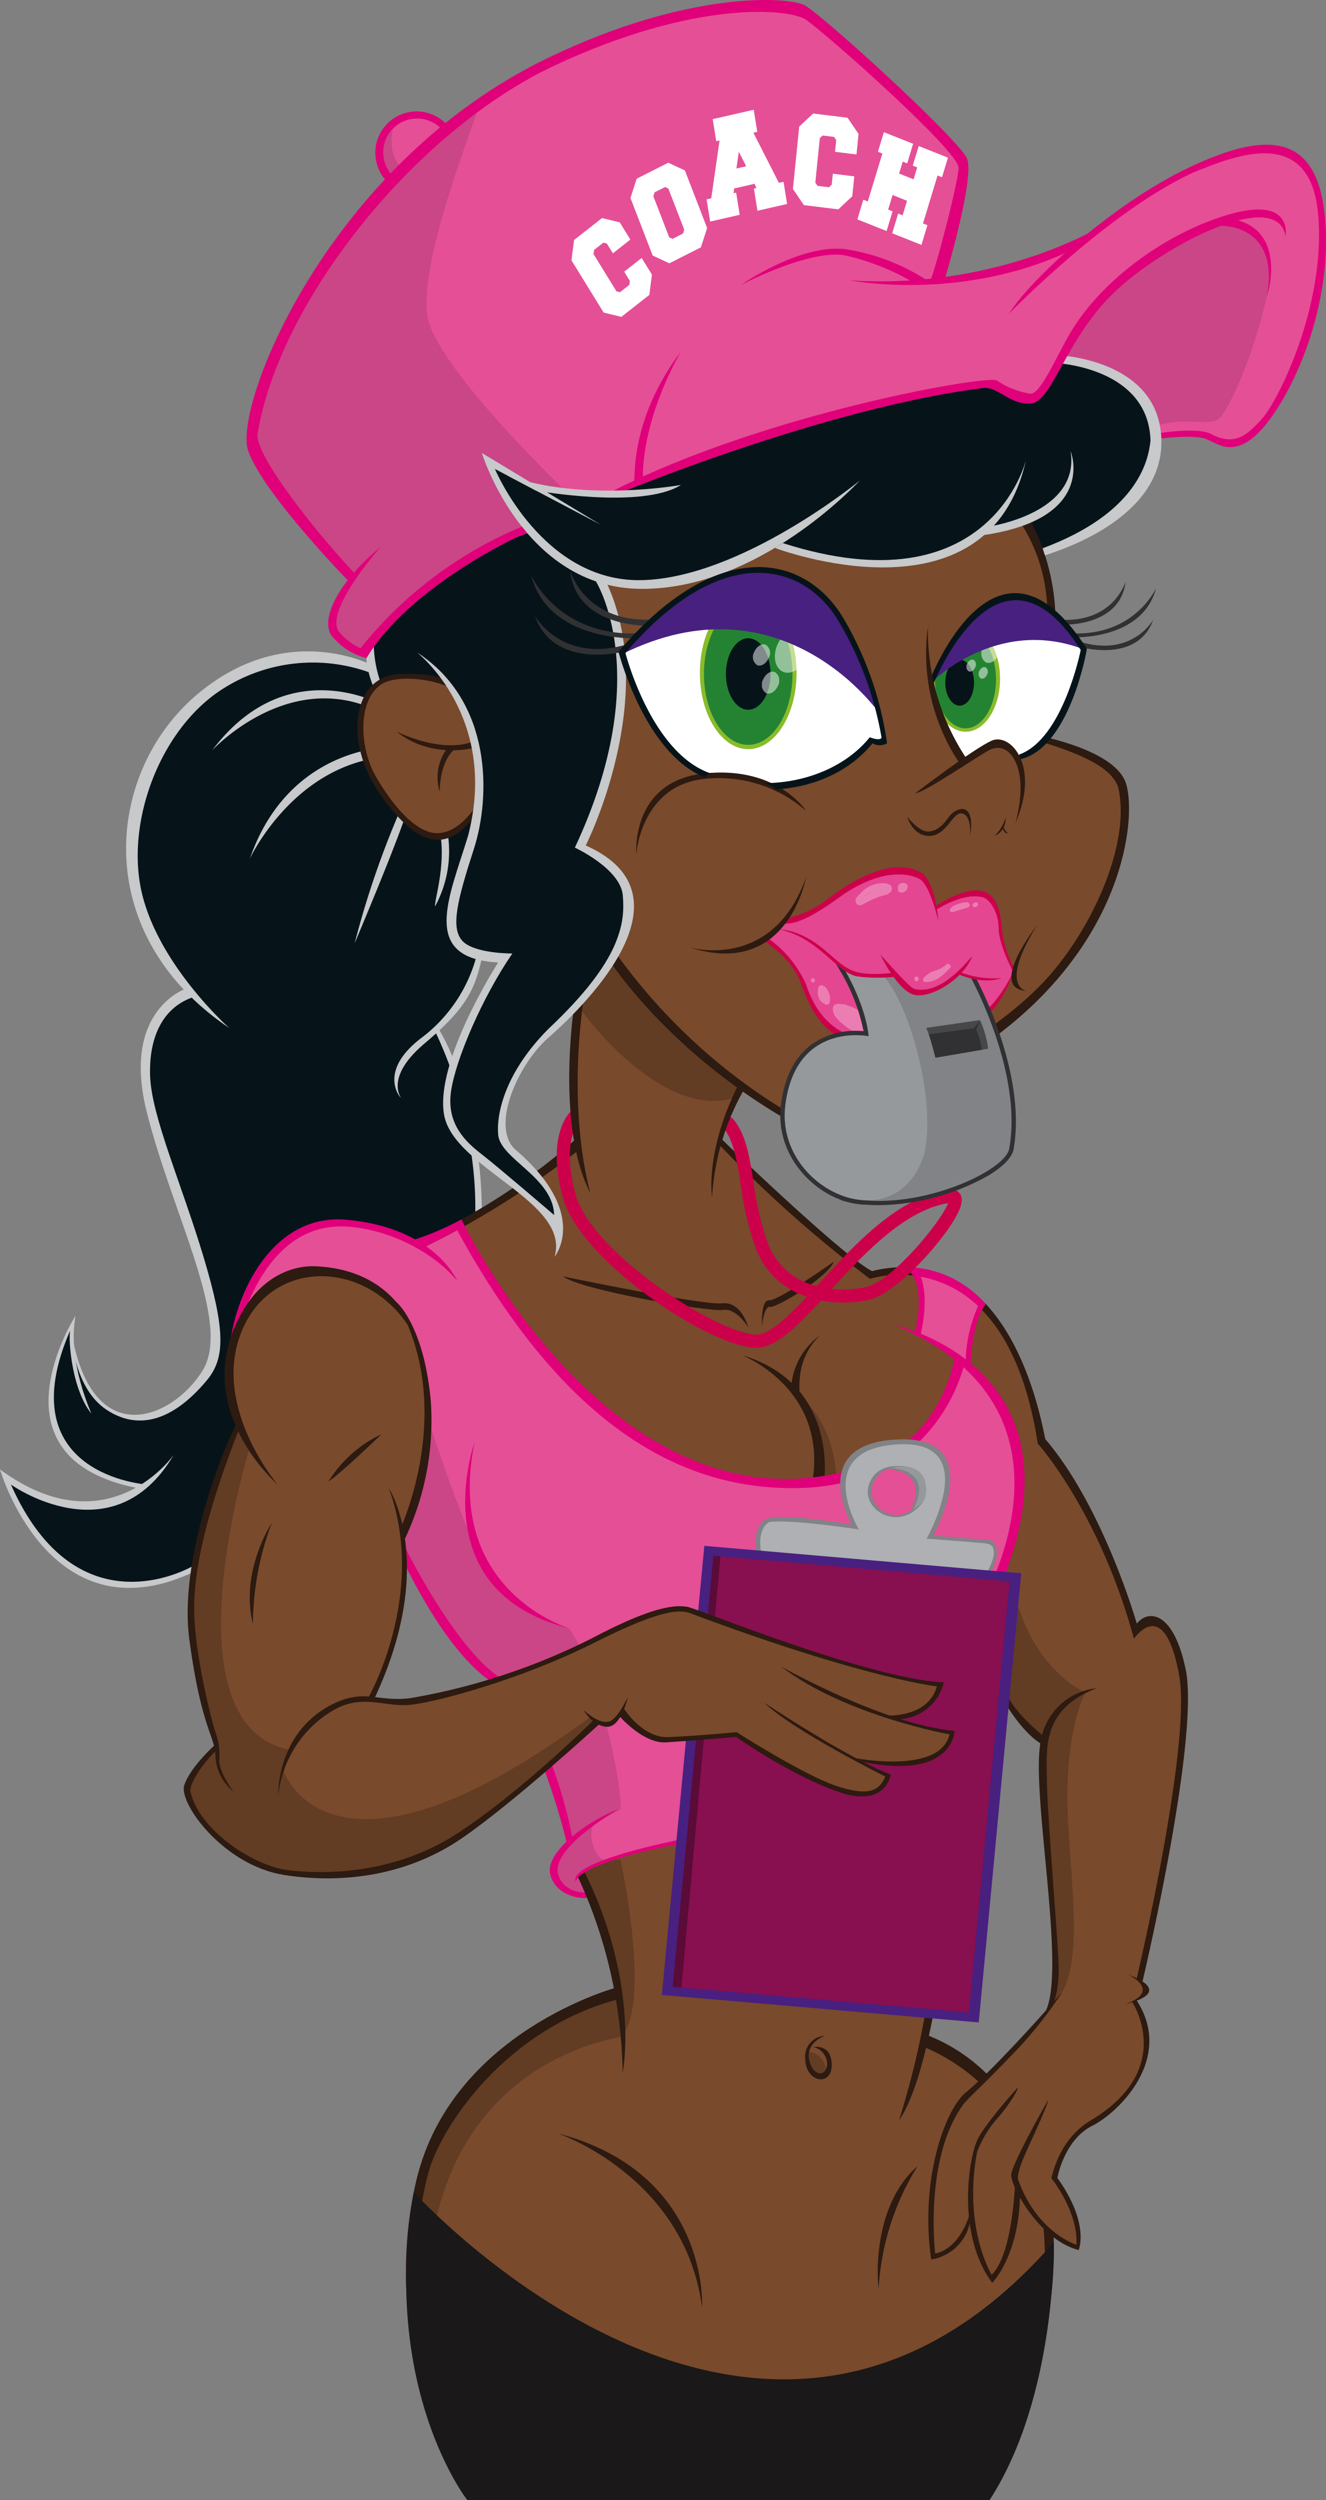 <svg xmlns="http://www.w3.org/2000/svg" xmlns:xlink="http://www.w3.org/1999/xlink" width="204.068" height="384.729" viewBox="0 0 204.068 384.729"><rect x="0" y="0" width="204.068" height="384.729" fill="#808080" stroke="none"/><defs><clipPath id="a"><rect width="204.068" height="384.729" fill="none"/></clipPath><clipPath id="c"><rect width="2.878" height="3.657" fill="none"/></clipPath><clipPath id="d"><rect width="1.452" height="1.845" fill="none"/></clipPath><clipPath id="e"><rect width="1.411" height="1.793" fill="none"/></clipPath><clipPath id="f"><rect width="5.257" height="6.681" fill="none"/></clipPath><clipPath id="g"><rect width="2.653" height="3.372" fill="none"/></clipPath><clipPath id="h"><rect width="2.578" height="3.276" fill="none"/></clipPath><clipPath id="i"><rect width="4.29" height="2.816" fill="none"/></clipPath><clipPath id="j"><rect width="0.672" height="0.755" fill="none"/></clipPath><clipPath id="k"><rect width="5.593" height="3.383" fill="none"/></clipPath><clipPath id="l"><rect width="1.523" height="1.499" fill="none"/></clipPath><clipPath id="m"><rect width="3.067" height="1.539" fill="none"/></clipPath><clipPath id="n"><rect width="0.84" height="0.755" fill="none"/></clipPath><clipPath id="o"><rect width="5.857" height="4.593" fill="none"/></clipPath><clipPath id="p"><rect width="1.878" height="3.015" fill="none"/></clipPath><clipPath id="q"><rect width="0.648" height="0.671" fill="none"/></clipPath></defs><g clip-path="url(#a)"><path d="M159.523,355.53l46.886,4.17-6.459,67.889-47.117-4.5Z" transform="translate(-50.267 -116.934)" fill="#880f50"/><g clip-path="url(#a)"><path d="M54.729,296.426s1.717-12.937,12.037-15.445C74.4,279.4,82.2,284.094,82.2,284.094l6.627-3.356s12.08,25.953,31.458,34.913,34.168,3.518,39.29-2.645,6.108-11.5,6.108-11.5l-6.725-4.244s1.8-6.229-.021-9.574c0,0,8.026,2.527,10.147,5.463a32.626,32.626,0,0,0-2.168,9.357s14.444,10.356,4.5,32.251L127.257,330.9l-.958,9.722-3.551,35.1s-13.17,2.615-15.208,4.878l1.031,3.651s-5.358-.813-5.48-3.229,2.535-5.352,2.535-5.352l-3.435-11.607s-6.063-11.479-8.286-13.534-11.912-12.457-13.464-18.5-25.712-35.611-25.712-35.611" transform="translate(-18 -92.307)" fill="#e54f96"/><path d="M75.354,100.931s-9.941-1.964-2.335-11.583c0,0-14.961-16.331-15.729-20.581S65.356,44.831,69.943,38.9s9.123-10.9,9.123-10.9-5.208-5.435,1.67-9.573c3.411-1.454,7.185,1.41,7.185,1.41a96.652,96.652,0,0,1,28.83-15.223c16.274-5.033,24.16-3.8,25.054-2.909s7.214,4.754,11.185,9,13.142,12.136,13.645,14.093-.168,5.76-1.4,10.234-2.293,8.612-2.293,8.612,15.17-1.736,21.482-5.929,18.561-13.756,27.117-14.315S223.736,26.32,222,43.042,212.233,67.984,209.2,68.32a10.613,10.613,0,0,1-5.761-1.23l-6.655.391Z" transform="translate(-18.827 -0.295)" fill="#e54f96"/><path d="M58.18,152.313s-11.255-4.342-19.881.448-16.051,12.807-17.449,26.452,9.257,23.007,9.257,23.007-6.6,2.41-7.034,8.927,3.645,17.728,6.471,26.62,5.2,17.057,4.07,20.3-6.78,9.787-11.421,9.62-7.914-2.694-10.262-10.435a13.038,13.038,0,0,1,0-4.029s-4.865,7.634-3.02,15.078,11.115,9.941,13.674,10c0,0-3.9,2.684-7.214,2.81A27.113,27.113,0,0,1,2.011,277.3s2.223,8.011,6.4,10.863,8.74,6.084,13.988,5.243a26.28,26.28,0,0,0,8.13-2.475s3.978-17.766,7.036-22.315c0,0-3.4-8.7-.172-14.994,0,0,3.1-13.692,11.032-15.277s16.885,2.577,16.885,2.577l9.324-4.8-.668-8.967s-3.666-16.988-5.88-18.917c0,0,6.039-7.183,6.548-11.707s-.427-22.225-.427-22.225Z" transform="translate(-0.661 -49.502)" fill="#06141a"/><path d="M123.378,225.982s-.477,15.274.2,21.451c0,0-14.09,10.287-18.032,12.133,0,0,21.983,45.215,58.682,39.092,11.616-3.943,15.908-9.588,18.173-18.322l-6.233-4.06s1.227-7.755-.513-9.758c0,0-6.018.221-6.941,1.039,0,0-22.083-19.232-23.121-20.91,0,0,2.708-8.724,4.274-10.57s-19.909-19.8-19.909-19.8Z" transform="translate(-34.713 -71.134)" fill="#794a2c"/><path d="M184.905,119.447s5.275,8.78,4.268,15.6-2.363,17.449-2.363,17.449,10.863,3.131,11.926,5.928,4.306,8.109-4.7,24.5-21.222,17.322-21.222,17.322L149.355,211l-8.091-4.625s-17.857-14.729-19.983-19.621-20.581-22.33-20.581-22.33-4.586,5.286-8.557,3.09-13.59-14.426-7.718-22.185c3.076-3.845,11.839-.657,11.839-.657l21.548-21.028Z" transform="translate(-27.158 -39.286)" fill="#794a2c"/><path d="M190.838,82.046s14,1.657,14.413,10.168c.727,14.932-16,19.364-17.4,19.944l-2.26-4.737-6.516,1.235s-7.885,9.773-32.381,2.013c0,0-16.386,8.892-26.508,5.592,0,0,8.557,17-2.852,40.546,0,0,7.926,4.039,7.047,8.221-1.482,7.047-3.386,12.343-9.731,18.567-5.619,5.222-10.234,12.3-9.843,16.553s6.823,8.377,7.047,9.546,1.958,4.436,1.846,5.61-.839,0-.839,0A125.535,125.535,0,0,0,98.546,202.5c-2.852-2.852-4.083-10.178,6.711-28.018l-4.206-.545s-5.7-.3-3.238-9.159,4.424-16.693,3.137-22.733a25.363,25.363,0,0,0-4.155-9.675s-7.465-2.847-11.055-.09c0,0-1.807-3.824-1.525-5.5s13.3-14.227,24.576-18.743c0,0-5.38-6.815-5.883-9.947a27.9,27.9,0,0,0,19.35,4.865s36.6-15.861,57.77-16.89c0,0,5.257,2.573,6.264,2.237s3.823-3.922,4.546-6.253" transform="translate(-27.688 -26.985)" fill="#06141a"/><path d="M79.408,305.09s-3.651-15.222-17.073-13.283-14.726,16.59-11.157,23.47a67.307,67.307,0,0,0-7.159,24.607,56.583,56.583,0,0,0,3.356,24.439l-4.336,5.76s-.417,6.907,10.656,12.262,26.886-.769,30.744-3.579,21.448-17.673,21.448-17.673a7.812,7.812,0,0,0,2.305.1,15.68,15.68,0,0,0,1.675-1.872s3.136,4.431,5.737,4.305,11.828-.755,11.828-.755,16.19,9.9,19.714,9.228,3.649-2.978,3.649-2.978l-4.991-2.433s13.506,2.474,14.722-3.733l-.587-.545s-7.256-1.594-8.3-2.1c0,0,5.956-.126,7.173-5.033,0,0-21.307-4.488-33.471-9.605a61.829,61.829,0,0,0-6.795-2.349,50.438,50.438,0,0,0-8.263,2.727c-2.978,1.468-15.771,7.214-19.42,8.3s-13.562,3.7-14.289,3.591-5.383-.529-5.383-.529,2.139-4.907,2.978-7.382,3.145-13.338,1.971-18.371c0,0,5.248-5.708,3.274-26.573" transform="translate(-14.154 -95.919)" fill="#794a2c"/><path d="M182.55,299.28a22.016,22.016,0,0,0-2.168,9.357s7.794,6.788,7.9,15.684a43.528,43.528,0,0,1-3.394,16.567l2.723.311-1.615,18.03s3.134,5.883,5.7,6.857c0,0,.443,13.527.891,16.925s1.4,16.541,1.286,18.778-.744,5.855-.744,5.855-9,9.907-10.279,10.3l-8.983-5.639.767-3.971-40.6-3.747,2.181-22.734s-11.621,1.793-15.323,4.579c0,0,5.358,13.786,5.62,18.546,0,0-27.543,8.389-30.843,33.107,0,0,54.919,60.763,97.422,8.039l-.448-4.4s3.8,2.511,4.922,2.654c0,0,.3-6.793-3.907-10.875.1-.336,1.805-6.5,4.969-7.949s8.109-6.089,9.06-10.842a11.393,11.393,0,0,0-1.662-8.336s1.813-.912,1.87-1.478-1.054-1.762-1.054-1.762,6.145-26.285,6.48-36.127.168-15.967-3.146-18.483-4.111,1.007-4.111,1.007-7.086-23.721-14.135-28.953c0,0-2.87-16.306-9.377-21.3" transform="translate(-31.464 -98.433)" fill="#794a2c"/><path d="M209.607,346.233c-.629-.546-9.353-.923-9.353-.923s2.684-6.963,2.684-10.193-3.1-4.739-9.773-4.164-6.375,5.8-6.541,6.857,1.759,5.822,1.759,5.822c-10.905-1.762-13.38-.881-14.135-.21s-.629,4.4-.5,4.629l35.091,2.893a5.652,5.652,0,0,0,1.107-1.4,3.519,3.519,0,0,0-.336-3.313M197.4,341.388a9.3,9.3,0,0,1-2.013.713,4.019,4.019,0,0,1-4.321-4.29c.021-2.047,2.463-3.114,2.587-3.113,1.559.021,4.062,1.111,4.565,2.706s-.818,3.984-.818,3.984" transform="translate(-57.113 -108.811)" fill="#aeb0b3"/><path d="M213.542,150.041s5.117-12.625,12.205-13.212,11.283,8.095,11.283,8.095-2.684,15.435-10.318,16.694c0,0-2.046-2.894-3.414-2.39a31.728,31.728,0,0,0-4.723,3.062s-4.7-7.76-5.033-12.248" transform="translate(-70.234 -44.994)" fill="#fff"/><path d="M180.982,156.9s-6.3,7.13-14.787,6.963c0,0-7.192-2.223-10.211-1.636,0,0-8.221-1.566-13.254-18.672,0,0,12.44-16.477,25.221-12.408,11.9,4.027,14.962,25.46,15,25.963a3.225,3.225,0,0,1-1.972-.209" transform="translate(-46.943 -42.923)" fill="#fff"/><path d="M218.843,143.477c-.042,0-.083.005-.125.007a18.272,18.272,0,0,1-1.5,1.693.312.312,0,0,1-.27.091c-.109.154-.217.309-.328.462-.96,1.748-1.692,3.633-2.832,5.293a.334.334,0,0,1-.23.15c-.006.153-.017.3-.017.46,0,4.5,2.374,8.155,5.3,8.155s5.3-3.651,5.3-8.155-2.374-8.155-5.3-8.155" transform="translate(-70.234 -47.189)" fill="#8abb2a"/><path d="M178.287,207.513a15.9,15.9,0,0,0,6.543-2.852c3.1-2.349,9.4-6.124,12.877-4.824a6.276,6.276,0,0,1,4.1,5.2s5.378-2.223,6.846-1.887a3.989,3.989,0,0,1,2.894,3.364c-.042,1.333,1.468,7.919,2.223,8.422,0,0,.21,1.762-3.984,6.669,0,0-19.5,4.4-19.84,4.32s-3.733-1.841-3.733-1.841a13.349,13.349,0,0,1-4.865-7.576c-1.258-2.452-4.74-6.018-5.495-6.227Z" transform="translate(-57.838 -65.639)" fill="#e44691"/><path d="M175.377,148.538c0,6.482-3.331,11.738-7.439,11.738s-7.44-5.255-7.44-11.738,3.331-11.738,7.44-11.738,7.439,5.255,7.439,11.738" transform="translate(-52.788 -44.993)" fill="#8abb2a"/><path d="M219.107,144.567a3.091,3.091,0,0,0-1.26.281.315.315,0,0,1-.134.375,4.17,4.17,0,0,0-.47.359A28.711,28.711,0,0,0,214.7,150.3a.267.267,0,0,1-.185.164,11.921,11.921,0,0,0-.114,1.63c0,4.16,2.107,7.532,4.7,7.532s4.7-3.372,4.7-7.532-2.107-7.532-4.7-7.532" transform="translate(-70.517 -47.548)" fill="#248332"/><path d="M221.2,154.793c0,1.958-.991,3.544-2.214,3.544s-2.213-1.586-2.213-3.544.991-3.544,2.213-3.544,2.214,1.586,2.214,3.544" transform="translate(-71.297 -49.746)" fill="#06141a"/><g transform="translate(151.033 98.357)" opacity="0.5"><g clip-path="url(#c)"><path d="M227.724,148.91c-.409.968-1.292,1.519-1.974,1.231a1.7,1.7,0,0,1-.493-2.272c.408-.968,1.292-1.519,1.973-1.231a1.7,1.7,0,0,1,.494,2.273" transform="translate(-225.052 -146.56)" fill="#fff"/></g></g><g transform="translate(148.734 101.503)" opacity="0.5"><g clip-path="url(#d)"><path d="M222.975,152.434c-.206.489-.652.766-1,.621a.857.857,0,0,1-.249-1.147c.206-.489.652-.766,1-.621a.856.856,0,0,1,.249,1.147" transform="translate(-221.627 -151.249)" fill="#fff"/></g></g><g transform="translate(150.608 102.648)" opacity="0.5"><g clip-path="url(#e)"><path d="M225.729,154.106c-.2.474-.634.745-.968.6a.832.832,0,0,1-.242-1.114c.2-.474.634-.745.968-.6a.833.833,0,0,1,.242,1.115" transform="translate(-224.419 -152.954)" fill="#fff"/></g></g><path d="M213.542,149.972s10.066-10.27,23.489-5.117c0,0-6.537-9.647-11.283-8.095s-8.934,6.165-12.205,13.212" transform="translate(-70.234 -44.925)" fill="#482080"/><path d="M137.422,55.428l-.926-1.5-.542-.143-1.432,1.125-.081.632,3.537,5.746.544.121,1.433-1.125.079-.609-.874-1.419,2.689-2.112,1.581,2.568-.4,3.113-4.309,3.384L136,64.545,131.044,56.5l.4-3.113L135.754,50l2.723.66,1.633,2.653Z" transform="translate(-43.1 -16.446)" fill="#fff"/><path d="M145.54,39.771l4.854-2.459,2.562,1.187,3.42,8.862-.956,2.97-4.855,2.46L148,51.6l-3.421-8.861Zm4.369,1.28-1.614.817-.195.6,2.443,6.33.514.225,1.614-.817.187-.581L150.416,41.3Z" transform="translate(-47.553 -12.272)" fill="#fff"/><path d="M169.836,28.562l-.6.137,3.932,7.717.713-.162.544,3.412-4.559,1.042-.544-3.412.385-.088-.281-.65-3.148.719-.076.732.385-.089.544,3.413-4.545,1.039-.544-3.412.713-.163,1.282-8.91-.513.117-.542-3.394,6.312-1.443Zm-1.7,5.3L167,31.636l-.373,2.569Z" transform="translate(-53.296 -8.278)" fill="#fff"/><path d="M188.317,31.922l.181-1.793-.329-.5-1.76-.217-.436.409-.692,6.853.345.488,1.76.217.42-.395.17-1.692,3.3.407-.309,3.063-2.146,2.014-5.295-.652-1.691-2.486.968-9.594,2.146-2.013,5.294.651,1.692,2.486-.319,3.164Z" transform="translate(-59.807 -8.56)" fill="#fff"/><path d="M204.258,40.866l-2.229-.887-.682,2.24.684.272-.921,3.029-4.5-1.791.921-3.029.684.272,2.246-7.381-.684-.272.916-3.013,4.5,1.791-.917,3.013-.684-.272-.558,1.837,2.229.887.558-1.837-.684-.272.917-3.013,4.5,1.791-.917,3.013-.684-.272-2.246,7.381.684.272-.921,3.029-4.5-1.791.921-3.03.684.272Z" transform="translate(-64.664 -9.968)" fill="#fff"/><path d="M175.057,149.2c0,6.023-3.049,10.906-6.812,10.906s-6.811-4.883-6.811-10.906,3.049-10.906,6.811-10.906,6.812,4.883,6.812,10.906" transform="translate(-53.095 -45.486)" fill="#248332"/><path d="M173.334,151.854c0,3.037-1.537,5.5-3.434,5.5s-3.434-2.462-3.434-5.5,1.537-5.5,3.434-5.5,3.434,2.462,3.434,5.5" transform="translate(-54.751 -48.136)" fill="#06141a"/><g transform="translate(119.251 96.845)" opacity="0.5"><g clip-path="url(#f)"><path d="M182.578,148.6c-.746,1.768-2.361,2.775-3.606,2.25s-1.649-2.385-.9-4.153,2.361-2.775,3.606-2.25,1.649,2.385.9,4.153" transform="translate(-177.695 -144.307)" fill="#fff"/></g></g><g transform="translate(117.257 103.362)" opacity="0.5"><g clip-path="url(#g)"><path d="M177.187,156.184c-.376.892-1.191,1.4-1.819,1.135a1.564,1.564,0,0,1-.456-2.1c.376-.893,1.191-1.4,1.819-1.135a1.564,1.564,0,0,1,.456,2.1" transform="translate(-174.724 -154.018)" fill="#fff"/></g></g><g transform="translate(115.898 99.15)" opacity="0.5"><g clip-path="url(#h)"><path d="M175.092,149.847c-.366.867-1.158,1.361-1.768,1.1a1.52,1.52,0,0,1-.443-2.036c.366-.866,1.158-1.36,1.768-1.1a1.52,1.52,0,0,1,.442,2.036" transform="translate(-172.698 -147.742)" fill="#fff"/></g></g><path d="M181.586,151.82c-.007.229-14.566-20.276-38.862-8.214-.39-.4,11.366-14.38,23.465-12.842,8.618,1.1,15.553,15.765,15.4,21.056" transform="translate(-46.939 -42.969)" fill="#482080"/><g transform="translate(142.04 148.305)" opacity="0.3"><g clip-path="url(#i)"><path d="M215.258,221.095a4.386,4.386,0,0,1-1.786.968,3.374,3.374,0,0,0-1.771,1.231.339.339,0,0,0,.29.505c1.607.085,2.827-1.093,3.852-2.172a.336.336,0,0,0-.474-.474,8.824,8.824,0,0,1-2.844,1.642c-.405.142-.231.791.179.648a9.711,9.711,0,0,0,3.14-1.815l-.474-.474c-.9.948-1.958,2.051-3.378,1.976l.29.5a2.978,2.978,0,0,1,1.588-1.007,4.543,4.543,0,0,0,1.864-1.057c.289-.319-.184-.8-.474-.474" transform="translate(-211.652 -220.988)" fill="#fff"/></g></g><g transform="translate(140.707 150.263)" opacity="0.3"><g clip-path="url(#j)"><path d="M210.338,224.324v-.084a.253.253,0,0,0-.029-.13.3.3,0,0,0-.177-.177.254.254,0,0,0-.13-.029l-.089.012a.338.338,0,0,0-.148.086l-.052.068a.333.333,0,0,0-.046.169v.084a.253.253,0,0,0,.029.13.3.3,0,0,0,.177.177.253.253,0,0,0,.13.029l.089-.012a.338.338,0,0,0,.148-.086l.052-.068a.333.333,0,0,0,.046-.169" transform="translate(-209.666 -223.905)" fill="#fff"/></g></g><g transform="translate(131.674 135.92)" opacity="0.3"><g clip-path="url(#k)"><path d="M199.455,202.834a6.743,6.743,0,0,0-2.352,1.183,2.423,2.423,0,0,0-.844.908.718.718,0,0,0,.416.967c.451.123.9-.251,1.278-.448a14.147,14.147,0,0,1,1.327-.615q.657-.263,1.338-.463a1.574,1.574,0,0,0,1.091-.642.729.729,0,0,0-.286-1,2.457,2.457,0,0,0-1.145-.194,4.393,4.393,0,0,0-2.2.623,4.327,4.327,0,0,0-.914.727,2.233,2.233,0,0,0-.635.963.538.538,0,0,0,.748.586,5.7,5.7,0,0,0,1.115-.638,6.12,6.12,0,0,1,1.3-.658c.4-.132,1.019-.072,1.258-.494a.6.6,0,0,0,.007-.61.761.761,0,0,0-.643-.273,2.518,2.518,0,0,0-1.48.383.338.338,0,0,0,.17.625,9.984,9.984,0,0,0,2.188-.288l-.413-.234c.015.044-.015.006.007.013a.336.336,0,0,0-.178.647.672.672,0,0,0,.817-.838.343.343,0,0,0-.413-.234,9.186,9.186,0,0,1-2.01.264l.169.625a1.863,1.863,0,0,1,.859-.291c.067,0,.134-.006.2,0,.027,0,.353.046.138-.123a2.612,2.612,0,0,0-.44.081,5.045,5.045,0,0,0-1.668.705c-.264.158-.523.324-.787.482a2.183,2.183,0,0,0-.346.2l-.028.015q-.181.027.093.169c.041-.016.117-.191.146-.231a3.523,3.523,0,0,1,1.17-1.04,3.685,3.685,0,0,1,1.492-.466,3.57,3.57,0,0,1,.748.013c.16.021.545.052.3.269a2.464,2.464,0,0,1-.861.3q-.506.159-1,.353a15.748,15.748,0,0,0-1.842.862c-.1.054-.322.244-.444.228-.043-.005-.027.044-.027-.029s.073-.148.117-.2a4.225,4.225,0,0,1,.779-.658,6.144,6.144,0,0,1,1.866-.874.336.336,0,0,0-.179-.647" transform="translate(-196.206 -202.533)" fill="#fff"/></g></g><g transform="translate(138.176 135.856)" opacity="0.3"><g clip-path="url(#l)"><path d="M206.748,202.6a.776.776,0,0,0-.4.1.9.9,0,0,0-.3.277.739.739,0,0,0-.128.308c-.032.2-.025.47.187.569a.807.807,0,0,0,.387.085.984.984,0,0,0,.385-.1.956.956,0,0,0,.446-.453.851.851,0,0,0,.087-.385.839.839,0,0,0-.028-.191c-.049-.17-.206-.234-.353-.294a.871.871,0,0,0-.833.072.73.73,0,0,0-.287.4.66.66,0,0,0,.06.476.622.622,0,0,0,.364.3.533.533,0,0,0,.513-.119.575.575,0,0,0,.2-.434.5.5,0,0,0-.35-.476.553.553,0,0,0-.513.129.466.466,0,0,0-.141.493.366.366,0,0,0,.154.2.336.336,0,0,0,.459-.12.329.329,0,0,0,.034-.259.142.142,0,0,1-.009-.033l.012.089a.129.129,0,0,1,0-.032l-.012.089a.262.262,0,0,1,.008-.031l-.034.081a.162.162,0,0,1,.02-.035l-.053.068a.261.261,0,0,1,.036-.036l-.068.052a.233.233,0,0,1,.053-.031l-.081.034a.258.258,0,0,1,.059-.017l-.089.012a.216.216,0,0,1,.051,0l-.089-.012a.194.194,0,0,1,.04.011l-.08-.034a.144.144,0,0,1,.029.017l-.068-.053a.184.184,0,0,1,.025.026l-.052-.068a.258.258,0,0,1,.019.032l-.034-.081a.214.214,0,0,1,.013.044l-.012-.089a.216.216,0,0,1,0,.055l.012-.089a.266.266,0,0,1-.018.064l.034-.081a.32.32,0,0,1-.035.058l.052-.068a.287.287,0,0,1-.048.047l.068-.052a.259.259,0,0,1-.05.029l.081-.034a.233.233,0,0,1-.046.013l.089-.012a.253.253,0,0,1-.05,0l.089.012a.308.308,0,0,1-.06-.016l.08.034a.3.3,0,0,1-.063-.037l.068.052a.359.359,0,0,1-.052-.054c.017.023.035.046.053.068a.356.356,0,0,1-.039-.065l.034.08a.358.358,0,0,1-.024-.083l.012.089a.358.358,0,0,1,0-.076c0,.03-.007.06-.011.089a.335.335,0,0,1,.02-.077l-.034.08a.4.4,0,0,1,.046-.081l-.052.068a.464.464,0,0,1,.074-.075l-.068.052a.484.484,0,0,1,.1-.061l-.081.034a.577.577,0,0,1,.13-.035l-.089.012a.7.7,0,0,1,.146,0l-.089-.011a.815.815,0,0,1,.2.055l-.081-.034a1.088,1.088,0,0,1,.119.06l-.154-.2a.47.47,0,0,1,.013.061l-.012-.089a.49.49,0,0,1,0,.121c0-.03.007-.06.011-.089a.527.527,0,0,1-.037.136c.011-.027.022-.054.034-.081a.621.621,0,0,1-.078.132l.053-.068a.781.781,0,0,1-.125.125l.068-.053a.7.7,0,0,1-.152.089l.08-.034a.614.614,0,0,1-.146.04l.089-.012a.5.5,0,0,1-.131,0l.089.012a.483.483,0,0,1-.117-.032l.08.034-.028-.013.154.2a.434.434,0,0,1-.014-.064l.012.089a.43.43,0,0,1,0-.117l-.012.089a.5.5,0,0,1,.035-.124l-.034.08a.58.58,0,0,1,.072-.121l-.052.068a.567.567,0,0,1,.092-.092l-.068.052a.544.544,0,0,1,.111-.066l-.081.034a.484.484,0,0,1,.113-.032l-.089.012a.478.478,0,0,1,.076,0,.337.337,0,0,0,.336-.336.343.343,0,0,0-.336-.336" transform="translate(-205.894 -202.437)" fill="#fff"/></g></g><g transform="translate(146.178 138.839)" opacity="0.3"><g clip-path="url(#m)"><path d="M219.231,207.146a2.331,2.331,0,0,0-1.322.7.338.338,0,0,0,.326.56l2.4-.734a.344.344,0,0,0,.246-.323.335.335,0,0,0-.246-.323,3.186,3.186,0,0,0-1.979.323.336.336,0,0,0,.339.58,3.79,3.79,0,0,1,1.486-.374.342.342,0,0,0,.336-.336.339.339,0,0,0-.336-.336,4.613,4.613,0,0,0-1.825.466l.339.58a2.442,2.442,0,0,1,1.462-.256v-.647l-2.4.734.326.561a1.717,1.717,0,0,1,1.025-.527.337.337,0,0,0,.234-.413.344.344,0,0,0-.412-.234" transform="translate(-217.818 -206.883)" fill="#fff"/></g></g><g transform="translate(149.683 138.854)" opacity="0.3"><g clip-path="url(#n)"><path d="M223.375,206.951l-.168.084a.248.248,0,0,0-.094.087.257.257,0,0,0-.06.114.252.252,0,0,0-.006.134.246.246,0,0,0,.04.125l.052.068a.337.337,0,0,0,.148.087l.089.012a.334.334,0,0,0,.17-.046l.168-.084a.323.323,0,0,0,.16-.334.249.249,0,0,0-.04-.125l-.052-.068a.328.328,0,0,0-.148-.086l-.089-.012a.333.333,0,0,0-.169.046" transform="translate(-223.041 -206.905)" fill="#fff"/></g></g><g transform="translate(128.174 154.475)" opacity="0.3"><g clip-path="url(#o)"><path d="M191.6,230.517c-.475.4-.205,1.018.129,1.4a15.4,15.4,0,0,0,1.364,1.4,4.864,4.864,0,0,0,3.315,1.4.351.351,0,0,0,.323-.246,2.314,2.314,0,0,0-.656-2.33,5.979,5.979,0,0,0-2.16-1.469,6.247,6.247,0,0,0-1.259-.376,2.224,2.224,0,0,0-1.311-.025c-.379.208-.4.749-.317,1.12a2.437,2.437,0,0,0,.626,1.072,9.674,9.674,0,0,0,2.01,1.666,3.1,3.1,0,0,0,2.381.56.885.885,0,0,0,.671-.787,2.04,2.04,0,0,0-.608-1.19,8.017,8.017,0,0,0-1.906-1.744,7.4,7.4,0,0,0-1.1-.6c-.365-.16-.852-.228-1.082.185a1.656,1.656,0,0,0,.032,1.272,2.9,2.9,0,0,0,.751,1.106,5.377,5.377,0,0,0,1.1.764,1.87,1.87,0,0,0,1.286.317.936.936,0,0,0,.749-.792,1.816,1.816,0,0,0-.519-1.164,4.577,4.577,0,0,0-1.981-1.46c-.4-.152-.832-.156-1.04.276a1.187,1.187,0,0,0,.311,1.2,6.332,6.332,0,0,0,1.892,1.715c.305.179.754.485,1.114.279.452-.258.156-.769-.048-1.083a5.491,5.491,0,0,0-1.838-1.752.79.79,0,0,0-.563-.15.557.557,0,0,0-.4.411c-.109.416.272.79.529,1.064a5.432,5.432,0,0,0,1.017.841c.305.2.74.5,1.123.392.509-.145.4-.715.121-1.017a4.643,4.643,0,0,0-1.066-.834c-.293-.171-.786-.383-.989.036a.351.351,0,0,0,.052.407,6.9,6.9,0,0,0,2.029,1.631.575.575,0,0,0,.866-.348c.111-.419-.209-.723-.538-.913a.337.337,0,0,0-.46.12.8.8,0,0,0,.476,1.109.338.338,0,0,0,.425-.323c-.007-.369-.171-.8-.613-.783a.488.488,0,0,0-.27.091c-.03.021-.176.143-.156.172.175-.024.2-.061.064-.111l-.17-.1-.338-.2a.336.336,0,0,0-.339.579,2.418,2.418,0,0,0,.881.457.46.46,0,0,0,.355-.112c.014-.013.14-.148.126-.169l-.216.054a.992.992,0,0,1,.005.126l.425-.323c-.038-.013-.092-.084-.075-.123l-.459.12c.048.028.182.155.223.156s0,0,.053-.036c.074-.057-.014-.066-.07-.1a7.111,7.111,0,0,1-.648-.422,6.908,6.908,0,0,1-1.1-1.023l.052.407c-.075.156-.28.023-.077.122.064.031.124.069.185.1a4.534,4.534,0,0,1,.388.259c.113.085.22.176.324.271.052.048.1.1.152.148a.641.641,0,0,1,.072.081c.15-.1.172-.163.065-.178a1.77,1.77,0,0,0-.364-.194c-.118-.07-.234-.144-.346-.223a4.7,4.7,0,0,1-.71-.621,3.188,3.188,0,0,1-.285-.332c.011.015-.06-.1-.064-.1l-.135.106c.046.026.093.052.138.079a4.607,4.607,0,0,1,.705.508,5.016,5.016,0,0,1,.581.6,4.165,4.165,0,0,1,.255.348c.03.044.058.089.086.135s.055.091.082.137c.046.134.115.1.207-.1-.039-.056-.264-.121-.324-.154-.119-.064-.236-.134-.351-.206a5.451,5.451,0,0,1-.71-.536,6.046,6.046,0,0,1-.62-.644c-.13-.158-.471-.5-.444-.728.009-.073-.019-.028.019-.032a.505.505,0,0,1,.176.054,3.205,3.205,0,0,1,.346.148,3.859,3.859,0,0,1,.742.472,4.132,4.132,0,0,1,.574.572,3.652,3.652,0,0,1,.221.306c.068.105.212.287.2.423-.018.241-.342.247-.515.2a3.25,3.25,0,0,1-.878-.438,2.754,2.754,0,0,1-1.181-1.258,1.564,1.564,0,0,1-.107-.438,1.2,1.2,0,0,1,0-.208c0-.02,0-.041,0-.061.027-.075.024-.087-.008-.035.1-.021.242.07.326.109q.219.1.433.22a7.411,7.411,0,0,1,1.38.978,7.027,7.027,0,0,1,1.167,1.332c.117.177.256.376.007.488a1.341,1.341,0,0,1-.818-.011,4.33,4.33,0,0,1-1.526-.778,10.319,10.319,0,0,1-1.37-1.2,1.916,1.916,0,0,1-.491-.764c-.025-.09-.081-.33-.013-.409a.345.345,0,0,1,.111-.01c.1,0,.191.012.287.021a5.626,5.626,0,0,1,1.878.534,5.394,5.394,0,0,1,1.59,1.135,1.689,1.689,0,0,1,.539,1.737l.323-.246a4,4,0,0,1-2.633-1.026,11.494,11.494,0,0,1-1.085-1.048c-.147-.158-.874-.768-.617-.987.33-.279-.146-.752-.474-.474" transform="translate(-190.99 -230.181)" fill="#fff"/></g></g><g transform="translate(125.841 151.598)" opacity="0.3"><g clip-path="url(#p)"><path d="M188.22,227.259a.531.531,0,0,0,.1.887.71.71,0,0,0,.72-.181.652.652,0,0,0,.1-.789.712.712,0,0,0-.765-.33.328.328,0,0,0-.234.235,1.191,1.191,0,0,0,.107.792c.134.259.407.517.72.424s.353-.458.331-.732a.746.746,0,0,0-.477-.7.553.553,0,0,0-.707.358,1.051,1.051,0,0,0,.089.748.626.626,0,0,0,.57.388.6.6,0,0,0,.536-.619,1.468,1.468,0,0,0-.876-1.3.343.343,0,0,0-.493.2,1.679,1.679,0,0,0,.344,1.7.341.341,0,0,0,.476,0,1.041,1.041,0,0,0,.156-1.173.927.927,0,0,0-.416-.428.524.524,0,0,0-.765.267,1.465,1.465,0,0,0-.012.729.8.8,0,0,0,.4.562.664.664,0,0,0,.74-.063.741.741,0,0,0,.2-.668,1.944,1.944,0,0,0-.823-1.371.336.336,0,0,0-.458.121,1.7,1.7,0,0,0,.2,1.806.9.9,0,0,0,.4.319.473.473,0,0,0,.58-.254,1.292,1.292,0,0,0,0-.964,1.521,1.521,0,0,0-.6-.756.515.515,0,0,0-.577-.046.709.709,0,0,0-.252.558,1.487,1.487,0,0,0,.2.864,1.158,1.158,0,0,0,.809.614c.453.032.593-.442.623-.8a1.64,1.64,0,0,0-.2-.9c-.16-.291-.5-.689-.878-.574-.392.119-.4.625-.366.96a2.358,2.358,0,0,0,.905,1.674.457.457,0,0,0,.6-.026.866.866,0,0,0,.173-.55,2.652,2.652,0,0,0-.1-.973,2.768,2.768,0,0,0-.542-.995.593.593,0,0,0-.606-.251.627.627,0,0,0-.4.483,1.759,1.759,0,0,0,.733,1.858.342.342,0,0,0,.405-.052,1.142,1.142,0,0,0,.337-1.076,1.873,1.873,0,0,0-.613-1.007.864.864,0,0,0-.56-.326.506.506,0,0,0-.464.427,2.91,2.91,0,0,0-.038.662,2.792,2.792,0,0,0,.081.676,1.564,1.564,0,0,0,.764,1.011.347.347,0,0,0,.407-.052,1.3,1.3,0,0,0,.287-1.3,2.91,2.91,0,0,0-.831-1.174.339.339,0,0,0-.528.068,1.951,1.951,0,0,0,.3,2.059,1.138,1.138,0,0,0,.478.363.52.52,0,0,0,.614-.3,1.532,1.532,0,0,0,.04-1.142,2.323,2.323,0,0,0-.734-1.044c-.148-.119-.433-.15-.528.068a2.123,2.123,0,0,0-.162,1.168,1.408,1.408,0,0,0,.538,1,.579.579,0,0,0,.6.029.659.659,0,0,0,.286-.56,1.131,1.131,0,0,0-.516-.977.336.336,0,1,0-.339.579c.044.03,0,0,.028.021s.032.032.048.048-.006-.017.021.027c.013.019.023.039.036.058l.015.031c-.008-.023-.008-.023,0,0a.576.576,0,0,1,.021.066c.005.017.017.076.011.028a.586.586,0,0,1,0,.068s-.005.091,0,.057-.01.032-.01.036c-.007.023-.007.021,0-.007l.054-.054a.156.156,0,0,1,.061-.018c.028,0,.06.023.04.006s-.062-.048-.026-.016a.482.482,0,0,1-.049-.049c.027.032-.009-.013-.017-.027a1.357,1.357,0,0,1-.071-1.171l-.526.068a2.553,2.553,0,0,1,.209.191c.023.026.048.052.071.08l.046.055.013.017a1.664,1.664,0,0,1,.227.42,1.485,1.485,0,0,1,.056.234c-.007-.06,0,.068,0,.08,0,.034,0,.068,0,.1s0,.045-.007.067c0-.033,0-.029,0,.012s-.023.089-.038.133l-.007.021c.009-.021.006-.017-.01.015a.129.129,0,0,1,.091-.06q.2.049.1,0c-.034-.025-.039-.028-.013-.009-.016-.013-.034-.028-.049-.042s-.048-.044-.071-.068-.059-.063-.085-.1c.036.045-.036-.054-.042-.064a1.043,1.043,0,0,1-.166-.364c-.012-.042-.021-.084-.03-.127,0-.021-.009-.043-.011-.064q.007.053,0-.008c0-.076-.009-.151-.005-.228a.8.8,0,0,0,.007-.085c0,.03.015-.07.017-.083a1.155,1.155,0,0,1,.034-.125c0-.011.05-.126.026-.072l-.526.068c.139.138.274.276.4.425a1.6,1.6,0,0,1,.129.182c.028.044.052.089.075.135a.731.731,0,0,1,.033.07c-.008-.019-.008-.018,0,0a.838.838,0,0,1,.034.113c0,.012.025.138.019.077a.982.982,0,0,1,0,.235c.007-.064-.015.06-.019.072s-.034.1-.01.042a.667.667,0,0,1-.062.113c.029-.045-.043.046-.054.056l.406-.052c-.04-.021-.079-.044-.118-.068-.056-.036.005.013-.038-.031s-.065-.063-.1-.1c-.046-.05,0,.012-.032-.04a1.067,1.067,0,0,1-.175-.392,2.207,2.207,0,0,1-.055-.57c0-.1.005-.207.011-.311,0-.03,0-.06,0-.089s0-.036,0,.006c.016-.056.026-.06-.008-.011s-.227.123-.262.049c.014.03.077.067.1.091.067.061.134.124.2.191a1.261,1.261,0,0,1,.265.384c0,.007.023.065.029.089s.01.043.015.064c.007.037.008.044,0,.021s0-.016,0,.021c0,.021,0,.044,0,.066s0,.044,0,.066,0,.044,0,.02a.82.82,0,0,0-.021.083.536.536,0,0,1-.021.06c.011-.026.012-.029,0-.007s-.064.1-.026.051a.588.588,0,0,1-.093.09l.407-.052-.054-.038c.024.019.02.015-.01-.009s-.05-.044-.072-.068a1.106,1.106,0,0,1-.089-.1c.036.044-.02-.029-.026-.038a.955.955,0,0,1-.167-.372c-.011-.043-.019-.087-.026-.13.01.065,0-.029,0-.042a1.267,1.267,0,0,1,.006-.231c-.009.065.013-.061.017-.074s.01-.093.007-.042c.021-.034.021-.038,0-.011a.184.184,0,0,1-.207.024l.013.013c.013.013.025.026.036.039a1.991,1.991,0,0,1,.432.831,1.688,1.688,0,0,1,.064.463,2.254,2.254,0,0,1-.01.26c0,.018,0,.037-.006.056,0-.028,0-.021,0,.021a.406.406,0,0,1-.013.055.189.189,0,0,1,.071-.1l.17-.046.073.03c-.033-.021-.039-.025-.017-.009-.028-.021-.054-.047-.08-.071a1.89,1.89,0,0,1-.148-.155.7.7,0,0,1-.078-.1,2.108,2.108,0,0,1-.129-.215,1.762,1.762,0,0,1-.187-.723,1.584,1.584,0,0,1,0-.179s.016-.117,0-.05c.013-.072.05-.076-.026,0l-.214.042c.036.023.044.028.021.013.025.02.049.045.072.068s.045.048.065.074c-.034-.042.021.032.026.038a1.186,1.186,0,0,1,.1.174c-.026-.059.013.041.015.043.01.032.02.063.028.1s.015.064.021.1c0,.011.006.065,0,.009a1.66,1.66,0,0,1,0,.231c-.005.1.017-.055-.007.042-.007.032-.013.064-.023.1s-.02.052-.026.079.01-.014.021-.027c-.06.07.124-.093.149-.046-.007-.015-.071-.042-.087-.052-.079-.05.032.038-.036-.028l-.093-.093c-.07-.071.015.026-.019-.021-.016-.022-.031-.045-.045-.068s-.032-.058-.049-.086c-.048-.085.014.051-.019-.04a1.594,1.594,0,0,1-.052-.19c-.023-.1,0,.036,0-.025,0-.038,0-.076,0-.114s0-.066.005-.1c-.008.07.009-.035.011-.04l.008-.032c.048-.125-.048-.095-.286.091a.724.724,0,0,0,.087.049l.054.037c-.05-.038.033.03.034.032a.982.982,0,0,1,.069.07q.022.024.042.05c-.019-.024-.017-.02.007.011a1.671,1.671,0,0,1,.1.173c-.021-.048,0,0,0,.012.01.032.021.062.03.094s.015.064.021.1c-.013-.068,0,.035,0,.042,0,.033,0,.066,0,.1s0,.044,0,.066c.006-.035,0-.032,0,.009,0,.007-.015.061-.014.062s.149-.272.256-.084c-.013-.023-.052-.048-.071-.068s-.085-.1-.052-.058a.9.9,0,0,1-.166-.332c-.009-.032-.017-.064-.025-.1s-.009-.043-.011-.065c0,.035,0,.032,0-.009a1.763,1.763,0,0,1,0-.2s.01-.112,0-.042a.949.949,0,0,1,.027-.128c.007-.032.017-.064.028-.095s.015-.041.023-.062c-.013.03-.01.027.006-.01l-.459.121c.032.024.039.028.019.012.019.015.038.031.055.047.036.032.071.066.1.1a.762.762,0,0,1,.123.161,1.13,1.13,0,0,1,.183.452s.016.106.01.054c0,.048.006.095.006.142s0,.046,0,.014c.017-.026.015-.022-.006.013.032-.033.032-.042.077-.062-.037.009-.032.009.013,0-.039,0-.036,0,.007.007a.349.349,0,0,1-.054-.013h0c-.028-.018-.032-.02-.013-.005s.015.012-.009-.01c.024.036.023.034,0-.005s-.023-.044-.013-.019a.507.507,0,0,1-.036-.144c.006.051,0-.064,0-.062,0-.051,0-.1,0-.152l0-.067c0-.04,0-.04,0,0a.2.2,0,0,0,.007-.029.166.166,0,0,1-.12.114c-.087-.005-.1,0-.042.014-.03-.013-.03-.011,0,.005a.476.476,0,0,1,.045.03c-.032-.025-.034-.025-.006,0,.011.013.064.075.019.014.021.03.038.061.056.093s.016.033,0,0c.005.017.011.035.017.052s.013.054.019.081c-.019-.083,0,.027,0,.048a.509.509,0,0,1,0,.055c.007-.04.009-.046,0-.021s-.015.062-.023.092-.012.034,0,0a.366.366,0,0,1-.026.048c-.02.031-.019.031.006,0a.532.532,0,0,1-.038.041h.476a1.031,1.031,0,0,1-.239-.5c0-.016-.007-.052,0-.015,0-.029,0-.058-.006-.087a1.559,1.559,0,0,1,0-.158c0-.106-.007.027,0-.033.005-.029.011-.057.018-.086a1.24,1.24,0,0,1,.054-.167l-.493.2a1.436,1.436,0,0,1,.207.113l.012.009.052.044c.025.023.048.047.071.072a.858.858,0,0,1,.176.317.8.8,0,0,1,.03.132c-.007-.062,0,.014-.005.034.008-.037.008-.036,0,0s-.011.039,0,0a.187.187,0,0,1,.07-.052.158.158,0,0,1,.081,0c.039.019.048.023.025.01s-.013-.009.018.013c-.024-.028-.024-.026,0,0-.006-.009-.054-.094-.04-.064s-.02-.063-.024-.076-.017-.089-.009-.027a.679.679,0,0,1-.006-.133c-.007.034-.006.032,0-.007l-.01.023a.133.133,0,0,1-.089.064c-.045,0-.048,0-.009,0a.063.063,0,0,1-.046-.009c-.021-.011-.017-.009.013.007-.028-.024-.026-.023,0,0-.023-.033-.023-.03,0,.011-.007-.034.013.066.011.064q-.005-.038,0,.026c0,.026,0,.052,0,.078s0,.07,0,.105c.008-.042.007-.044,0-.005q.06-.161.3-.11c.019.039-.029-.03-.036-.038-.026-.03-.03-.035-.011-.013a.658.658,0,0,1-.038-.058c0-.01-.042-.095-.023-.044a.87.87,0,0,1-.034-.115c0-.024,0-.023,0,0,0-.022,0-.046,0-.068s0-.046,0-.068c-.005.033,0,.028,0-.012l-.235.234c-.039,0-.039,0,0,0-.04-.006-.04,0,0,.005-.034-.015-.034-.013,0,0-.026-.023-.025-.021,0,0s.028.03,0,0c.019.034.019.035,0,0,.009.039.009.038,0,0,.008-.036.008-.042,0-.018s0,.018.009-.016c-.021.032-.019.032,0,0-.028.026-.025.027.006,0a.309.309,0,0,1-.048.029c.038-.014.039-.015,0,0s-.036.009.007,0c-.039,0-.036,0,.007,0-.036-.011-.035-.009,0,.005l.154.2c-.011-.038-.015-.039-.011,0,0-.036,0-.042,0-.017s-.052.076,0,.031a.335.335,0,1,0-.474-.474" transform="translate(-187.514 -225.895)" fill="#fff"/></g></g><g transform="translate(124.78 150.515)" opacity="0.3"><g clip-path="url(#q)"><path d="M186.258,224.951a.336.336,0,0,0,0-.671.336.336,0,0,0,0,.671" transform="translate(-185.934 -224.28)" fill="#fff"/></g></g></g><g clip-path="url(#a)"><path d="M92.521,24.313c.921-.627-9.324,23.3-7.738,32.439,1.418,7.969,21.535,27.1,21.535,27.1s-7.422-.732-12.4-5.123c0,0,4.7,9.479,6.767,11.1a56.3,56.3,0,0,0-25.67,18.8s-4.91-2-5.09-4.187,3.523-7.732,3.523-7.732S59.079,81.89,57.792,76.3,70.152,39.55,92.521,24.313" transform="translate(-18.98 -7.993)" fill="#ca4686"/><path d="M89.549,26.787s-2.312,5.643,1.379,8.328l-2.094,1.774s-4.859-5.007.715-10.1" transform="translate(-28.572 -8.81)" fill="#ca4686"/><path d="M243.417,72.5s8.671-18.471,25.112-21.316c3.451.093,8.611,2.01,6.514,11.187s-5.512,16.671-7.079,18.573-5.308-.279-10.319,1.566c0,0-2.2-9.9-14.228-10.011" transform="translate(-80.06 -16.835)" fill="#ca4686"/><path d="M96.007,324.774c-.075-.583,6.18,19.548,9.746,24.174s9.05,7.9,12.159,8.43l1.638,2.725-13.126,5.19s-11.168-10.477-14.266-18.871c.173-.593.117-2.109.274-4.043,0,0,4.483-10.55,3.575-17.6" transform="translate(-30.311 -106.814)" fill="#ca4686"/><path d="M134.656,395.68s2.178,8.444,2.137,12.639c0,0-3.192,1.816-4.1,2.5s-.462,4.884,2.051,5.679c0,0-3.386,1.146-3.943,1.758l1.031,2.924s-3.887,1.23-5.481-2.5c-.153-2.349,2.512-5.433,2.512-5.433l-3.411-11.526,7.541-6.586Z" transform="translate(-41.261 -129.96)" fill="#ca4686"/><path d="M132.947,227.283c-.154.166,12.44,17.511,23.87,13.908l1.013-1.833s-17.1-13.609-19.535-19.62Z" transform="translate(-43.726 -72.271)" fill="#623c23"/><path d="M52.568,330.247s-13.178,42.395,5.956,46.49l-.719,3.376s7.233,21.218,47.324-8.51l.73,1.076S84.281,394.407,70.148,395.5s-22.277-.664-27.139-12.325c-.527-.951,2.94-5.788,4.45-6.711,0,0-10.989-24.3,3.691-49.606Z" transform="translate(-14.128 -107.505)" fill="#623c23"/><path d="M231.791,364.3s1.973,11.448,11.135,16.034c-.417.215-3.325,6.711-2.786,18.791s2.882,25.57-2.9,29.563a27.538,27.538,0,0,0,.758-12.114c-1.063-6.879-2.06-26.005-1.561-28.857L230.5,381.5Z" transform="translate(-75.811 -119.819)" fill="#623c23"/><path d="M127,463.665c-1.244.329-22.442,3.306-28.285,27.487,0,0-3.1-.913-3.046-1.264s2.4-25.782,30.842-33.108Z" transform="translate(-31.464 -150.235)" fill="#623c23"/><path d="M185.447,470.515a2.815,2.815,0,0,1,2.521,3.2c-.2.056-3.5.992-2.521-3.2" transform="translate(-60.933 -154.75)" fill="#623c23"/><path d="M139.415,426.607s4.3,19.777.691,26.156c-.769-.2-3.417-20.277-6.685-24.229,0,0,5.777-2.986,5.994-1.927" transform="translate(-43.882 -140.236)" fill="#623c23"/><path d="M183.413,320.28s5.116,3.419,5.635,12.5l-2.817.44s.9-8.875-2.818-12.942" transform="translate(-60.324 -105.34)" fill="#623c23"/><path d="M161.384,365.535c.544.261,1.124.43,1.66.7L164,355.68l-1.68-.15-.984,9.993a.47.47,0,0,1,.048.012" transform="translate(-53.063 -116.933)" fill="#5a0b37"/><path d="M156.676,398.564l-3.842,39.024h2.237l3.542-39.16c-.646.049-1.289.13-1.937.136" transform="translate(-50.267 -131.043)" fill="#5a0b37"/><path d="M203.235,336.507a6.206,6.206,0,0,1,4.17.033c2.454.8,2.171,4.307,1.521,5.1a9.023,9.023,0,0,1-1.794,1.511s3.469-6.253-3.9-6.639" transform="translate(-66.844 -110.568)" fill="#96999c"/></g><g clip-path="url(#a)"><path d="M248.194,146.427s8.351,2.186,10.636-4.335c0,0-3.274,5.951-11.509,3.335Z" transform="translate(-81.344 -46.734)" fill="#313133"/><path d="M243.6,139.986s8.628.248,9.385-6.62c0,0-1.848,6.536-10.461,5.844Z" transform="translate(-79.767 -43.864)" fill="#313133"/><path d="M246.183,142.419s10.445.4,12.516-7.556c0,0-3.292,7.434-13.086,6.953Z" transform="translate(-80.782 -44.356)" fill="#313133"/><path d="M132.038,428.37c-.5.364-4.9.1-5.863-3.411-1.016-3.691,6.31-8.613,10.532-10.179,0,0-9.815,5.592-9.423,9.619.056,1.063,1.138,3.424,4.753,3.244Z" transform="translate(-41.467 -136.421)" fill="#e0007a"/><path d="M133.505,429.145c-.089.06-.176.123-.246.18a9.2,9.2,0,0,1-.774.584,74.678,74.678,0,0,1,6.916,30.2s2.719-13.544-5.9-30.961" transform="translate(-43.574 -141.145)" fill="#2d1a10"/><path d="M147.718,421.936s-16.939,3.286-15.708,6.418c0,0-.336-2.643,15.451-5.753Z" transform="translate(-43.397 -138.774)" fill="#e0007a"/><path d="M229.667,388.811c.112.168,3.076,5.649,6.488,7.438l.279-1.174s-4.753-3.635-6.04-6.879Z" transform="translate(-75.537 -127.677)" fill="#2d1a10"/><path d="M182.853,329.872c-.077-.355,1.937-14.76-12.693-19.129,0,0,13.235,5.131,10.818,19.537Z" transform="translate(-55.965 -102.203)" fill="#2d1a10"/><path d="M108.665,264.085a4.874,4.874,0,0,1-.715-.409,57.355,57.355,0,0,1,.7,9.912l1.007-.447a70.408,70.408,0,0,0-.621-8.967,1.068,1.068,0,0,1-.375-.089" transform="translate(-35.505 -86.723)" fill="#c7c9cb"/><path d="M110.913,272.486a.943.943,0,0,1-.4-.232,93,93,0,0,1-14.97,8.322l1.426.755a129.414,129.414,0,0,0,14.792-8.514,4.729,4.729,0,0,0-.846-.332" transform="translate(-31.423 -89.544)" fill="#2d1a10"/><path d="M209.5,324.655a26.3,26.3,0,0,0,7.436-12.971l-1.706.056c-1.376,5.568-3.851,9.754-7.475,12.719a4.988,4.988,0,0,1,1.744.2" transform="translate(-68.33 -102.513)" fill="#e0007a"/><path d="M160.9,318.461a39.454,39.454,0,0,1-5.89.958c-32.633,2.78-52.937-39.812-52.937-39.812a43.157,43.157,0,0,1-7.657,3.248l2.181.895c1.622-.783,4.81-2.489,4.81-2.489,14.205,25.977,31.318,40.351,53.017,39.68a32.291,32.291,0,0,0,6.277-.8c.1-.559.1-1.127.2-1.682" transform="translate(-31.053 -91.962)" fill="#e0007a"/><path d="M173.538,347.95c-.112-.19-1.062-4.664,1.51-5.671s13.031.9,13.031.9-7.089-12.507,7.06-13.121,5.467,14.8,5.467,14.8,5.984.447,8.389.671,1.286,4.25,0,5.48l-.391-.168a7.1,7.1,0,0,0,1.317-2.976c.056-1.28-.206-1.686-1.38-1.826s-8.955-.713-8.955-.713,8.767-15.317-4.516-14.506-5.9,13.086-5.9,13.086-10.088-1.552-13.639-1.16c-.727.14-2.111,1.652-1.3,5.209Z" transform="translate(-56.99 -108.548)" fill="#818386"/><path d="M210.276,460.985a127.12,127.12,0,0,1-4.109,16.892c2.737-3.78,4.663-12.976,5.387-16.892Z" transform="translate(-67.808 -151.618)" fill="#2d1a10"/><path d="M222.086,473.1a27.057,27.057,0,0,0-9.346-6.294,1.669,1.669,0,0,0-.432,1.858,29.749,29.749,0,0,1,8.509,5.6,9.973,9.973,0,0,1,1.269-1.164" transform="translate(-69.789 -153.533)" fill="#2d1a10"/><path d="M236.367,510.042c1.708,17.415-5.457,35.894-5.842,36.871,5.992-14.748,7.865-26.333,7.423-35.4a3.389,3.389,0,0,1-1.581-1.473" transform="translate(-75.819 -167.752)" fill="#2d1a10"/><path d="M220.59,342.328c.314.036.627.081.943.133a.739.739,0,0,1,.434.246c12.754-32.578-16.8-38.844-16.8-38.844,23.219,9.688,19.443,28.535,15.423,38.465" transform="translate(-67.479 -99.94)" fill="#e0007a"/><path d="M158.314,354.461l-.969,10.248a3.8,3.8,0,0,1,1.5.466l.869-9.192,45.58,3.95-6.271,66.333-45.579-3.95,3.638-38.482c-.521.091-1.044.168-1.568.238l-3.735,39.5,48.768,4.227,6.534-69.113Z" transform="translate(-49.92 -116.582)" fill="#482080"/><path d="M106.7,375.249a.653.653,0,0,0,.072,0l.062-.015c.1-.046.851-.117.956-.156C100.825,370.816,93,355.03,93,355.03v2.628s6.147,13.244,13.17,17.861c.176-.176.276-.289.532-.27" transform="translate(-30.588 -116.769)" fill="#e0007a"/><path d="M125.817,404.155c-.293.178-.8.783-1.1.909a105.352,105.352,0,0,1,3.6,11.758l.756-1.223a70.185,70.185,0,0,0-3.256-11.444" transform="translate(-41.018 -132.926)" fill="#e0007a"/><path d="M123.326,267.446c2.019-1.406,4.1-2.93,6.175-4.584l-.875-1.332a74.186,74.186,0,0,1-6.155,5,2.15,2.15,0,0,1,.855.919" transform="translate(-40.281 -86.017)" fill="#2d1a10"/><path d="M165.314,261.03c.162.291,19.157,18.509,23.267,20.438,0,0,6.52-2.039,12.17,2.043,0,0-7.747-3.048-12.528-.867A192.337,192.337,0,0,1,165.214,262.2Z" transform="translate(-54.339 -85.853)" fill="#2d1a10"/><path d="M87.644,289.063s-3.356-8.165-17-9.4-18.959,16.665-17.952,22.705c0,0,2.964-22.766,18.147-21.643,6.33.448,13.115,3.859,16.806,8.333" transform="translate(-17.291 -91.962)" fill="#e0007a"/><path d="M65.648,290.356c-3.6-.183-8.249,1.454-11.456,7.049-8.383,14.627,5.472,26.534,5.472,26.534s-10.809-12.65-5.145-24.468c5.265-10.987,20.58-9.9,26.536,2.286,0,0-2.209-10.731-15.407-11.4" transform="translate(-16.937 -95.493)" fill="#2d1a10"/><path d="M47.077,398.056c-.3.213-3.971,3.579-4.865,6.32s6.04,12.359,15.435,13.813,19.238-.112,27.347-5.7,21.14-17.561,21.14-17.561l-.783-.727s-10.626,10.626-20.8,17.393-21.505,6.487-26.564,5.816-13.478-6.04-14.82-12.08c-.224-1.062,1.678-4.138,4.138-6.487Z" transform="translate(-13.858 -129.651)" fill="#2d1a10"/><path d="M63.832,397.316s-.367-8.865,7.494-13.478c5.592-3.188,7.55-.671,12.919-1.4a99,99,0,0,0,27.906-9.228c9.954-5.257,13.031-5.033,14.6-4.809s27.795,11.073,39.483,11.632a7.367,7.367,0,0,1-7.55,5.649l-1.621-.56s6.711.56,8.109-4.474c0,0-11.31-1.286-37.582-11.13-1.454-.559-3.592-1.4-14.932,4.306s-23.88,9.06-28.186,9.619-7.742-1.933-12.583,1.119a17.314,17.314,0,0,0-8.053,12.751" transform="translate(-20.993 -121.137)" fill="#2d1a10"/><path d="M133.833,391.1s1.342,2.461,3.579,2.572,3.244-4.641,3.244-4.641-1.566,3.523-2.964,3.859-3.355-1.286-3.859-1.79" transform="translate(-44.018 -127.952)" fill="#2d1a10"/><path d="M179.083,382.113s15.617,8.878,26.716,9.928c0,0-.14,7.565-14.035,4.781-.417-.084-.983-.527-1.426-.629,0,0,13.212,2.643,14.694-3.621,0,0-16.074-2.885-25.949-10.458" transform="translate(-58.9 -125.677)" fill="#2d1a10"/><path d="M164.287,390.446c-.145-.14,12.611,8.444,19.462,11.045,0,0-.671,5.285-8.221,2.6S159.98,395.7,159.98,395.7s-7.214.615-10.793.839-7.27-4.137-7.27-4.137l.811-1.009s2.854,4.51,6.824,4.342,10.485-.761,10.485-.761,10.3,6.563,15.211,8.221c4.8,1.619,6.681,1,7.662-1.4,0,0-14.149-7.047-18.623-11.353" transform="translate(-46.676 -128.417)" fill="#2d1a10"/><path d="M75.333,336.134a19.19,19.19,0,0,1,8.165-7.27s-6.264,6.04-8.165,7.27" transform="translate(-24.777 -108.163)" fill="#2d1a10"/><path d="M60.671,349.2s-4.921,7.382-2.908,15.547A44.329,44.329,0,0,1,60.671,349.2" transform="translate(-18.839 -114.851)" fill="#2d1a10"/><path d="M91.564,333.256s8.669-18.623-.719-34.736c0,0,4.243,3.418,5.333,15.274A42.736,42.736,0,0,1,92.2,334.975Z" transform="translate(-29.879 -98.183)" fill="#2d1a10"/><path d="M87.6,341.2s7.55,11.577-2.181,32.325H84.417S93.589,357.583,87.6,341.2" transform="translate(-27.765 -112.219)" fill="#2d1a10"/><path d="M182.727,316.04c.149-.847-.988-5.966,3.163-9.846a10.663,10.663,0,0,0-4.48,8.53Z" transform="translate(-59.666 -100.707)" fill="#2d1a10"/><path d="M122.687,359.33S103.4,353.65,108.124,330.7c0,0-8.231,22.93,14.564,28.634" transform="translate(-35.086 -108.766)" fill="#e0007a"/><path d="M17.7,316.74c.188.236-3.764-7.885-2.413-15.044,0,0-14.029,21.867,9.46,26.508l1.513-.531s-21.646-1.426-11.691-23.964c-.5.2-.168,8.892,3.132,13.031" transform="translate(-3.66 -99.228)" fill="#c7c9cb"/><path d="M26.732,333.612c.121-.2-9.954,14.541-26.732,2.237,0,0,7.483,25.837,29.328,15.995l.536-1.231S12.023,361.463,1.678,338.17c0,0,15.714,11.241,25.054-4.558" transform="translate(0 -109.724)" fill="#c7c9cb"/><path d="M50.843,325.78c-.583.4-9.4,19.8-7.55,33.639s4.027,14.932,4.027,18.12a7.364,7.364,0,0,0,2.768,5.285s-2.307-2.978-2.181-4.907a10.174,10.174,0,0,0-.713-4.53,99.994,99.994,0,0,1-2.852-13.968c-.293-3.733-1.887-10.989,6.837-32.912Z" transform="translate(-14.156 -107.149)" fill="#2d1a10"/><path d="M129.132,292.687s21.446,4.474,24.466,4.139,4.023,3.691,4.023,3.691-1.785-3.02-3.911-2.684-21.754-3.02-24.578-5.145" transform="translate(-42.471 -96.264)" fill="#2d1a10"/><path d="M185.791,289.3s-8.561,6.051-9.93,5.935-1.125,3.994-1.125,3.994.266-3.158,1.246-2.976,8.94-4.616,9.809-6.953" transform="translate(-57.465 -95.149)" fill="#2d1a10"/><path d="M125.66,455.655s-25.474,6.739-30.955,29.668,4.7,44.293,4.7,43.734-8.488-23.076-2.923-44.634c1.874-7.262,12.12-22.588,29.668-27.006Z" transform="translate(-30.616 -149.865)" fill="#2d1a10"/><path d="M150.134,515.929s1.18-20.581-22.172-26.732c0,0,19.487,6.6,22.172,26.732" transform="translate(-42.087 -160.896)" fill="#2d1a10"/><path d="M201.427,515.376c-.034.782-1.566-12.08,5.984-18.679a39.862,39.862,0,0,0-5.984,18.679" transform="translate(-66.2 -163.363)" fill="#2d1a10"/><path d="M187.686,466.81a3.194,3.194,0,0,0-3.02,3.629c.084,3.565,4.067,4.236,4.067.88s-2.809-2.768-2.809-2.768a2.665,2.665,0,0,1,2.1,2.6c-.1,2.1-2.265,1.929-2.768-.713s2.433-3.629,2.433-3.629" transform="translate(-60.736 -153.533)" fill="#2d1a10"/><path d="M206.009,336.529c-.185-.1-5.305-1.678-6.794,2.37s4.844,7.76,8.388,2.621c0,0-3.341,3.866-6.592,1.329s-.711-7.872,5-6.32" transform="translate(-65.448 -110.557)" fill="#818386"/><path d="M203.912,336.593s7.018.042,3.439,6.669l-.524.252s3.845-6.027-3.37-6.809Z" transform="translate(-66.917 -110.705)" fill="#818386"/><path d="M233.5,456.78S223.462,468.3,218.691,472.2c-3.266,2.666-7.127,13.483-5.365,25.731a7.231,7.231,0,0,0,6-5.914v-1.342s-1.356,5.508-5.383,6.347c0,0-1.705-14.065,4-22.5.839-1.3,2.6-2.642,7.214-7.465A63.838,63.838,0,0,0,233.5,456.78" transform="translate(-70.017 -150.235)" fill="#2d1a10"/><path d="M229.66,478.712c.018-.125-4.824,5.288-6.166,7.888s-3.4,14.555,2.223,22.146c0,0,4.3-4.322,4.278-14.191,0-.528-.729-.933-.755-1.5,0,0-.27,11.115-3.607,14.443,0,0-4.408-7.11-2.265-18.846a17.05,17.05,0,0,1,3.188-5.285c.755-.8,2.978-3.781,3.1-4.659" transform="translate(-73.014 -157.447)" fill="#2d1a10"/><path d="M250.54,458.876a.219.219,0,0,1-.052.027c1.356,2.217,5.453,11.149-6.291,18.238-1.559.941-4.722,3.164-6.124,8.934,0,0,4.153,5.117,3.859,10.234,0,0-6.044-1.8-8.978-10.024-.25-1.007,1.019-3.792,1.6-5.076s2.894-6.208,3.02-7.172c0,0-5.075,8.85-5.662,11.325-.336,1.635,4.278,10.223,10.36,11.76,0,0,1.762-4.042-3.272-11.089.042-.294,1.133-5.914,5.369-8.032,3.966-1.983,12.635-10.3,6.849-19.253Z" transform="translate(-76.269 -150.881)" fill="#2d1a10"/><path d="M247.134,387.113a9.771,9.771,0,0,0-8.669,8.444c-1.4,8,3.918,34.5.868,41.131h.576s1.575-1.983,1.352-7.24-1.733-22.985-1.79-27.962-.895-11.13,7.662-14.373" transform="translate(-78.352 -127.321)" fill="#2d1a10"/><path d="M257.833,457.393s5.872-1.678.727-4.53c0,0,7.438,2.517-.727,4.53" transform="translate(-84.801 -148.946)" fill="#2d1a10"/><path d="M206.013,291.354c-.12-.2-.172-.558-.363-.7a.357.357,0,0,1-.091-.1,20.574,20.574,0,0,0-5.7.617l-.357,1.176a17.219,17.219,0,0,1,6.871-.468c-.112-.177-.243-.34-.358-.53" transform="translate(-65.615 -95.56)" fill="#2d1a10"/><path d="M220.13,295.657a16.473,16.473,0,0,0-10.362-5.012c.052.107.1.218.163.332a7.914,7.914,0,0,1,.613,1.061,17.194,17.194,0,0,1,9.048,4.614,4.772,4.772,0,0,1,.538-.995" transform="translate(-68.993 -95.593)" fill="#e0007a"/><path d="M256.613,355.672c-1.762-9.228-5.68-9.9-7.622-7.55,0,0-5.1-17.862-14.049-28.351-.2-.273-2.038-13.252-9.287-20.942a3.525,3.525,0,0,0-.428.852.332.332,0,0,1-.1.145c3.715,3.79,7.014,10.126,8.632,20.6,0,0,9.512,10.582,14.8,30.044,0,0,4.67-7.047,6.963,5.662,1.912,10.6-6.351,45.835-6.531,46.567l.841.7s8.626-36.323,6.781-47.732" transform="translate(-74.046 -98.285)" fill="#2d1a10"/><path d="M208.854,300.881s2.311-8.6-1.737-10.339a18.043,18.043,0,0,1,1.837.072s2.641,2.107.839,10.441a3.055,3.055,0,0,1-.938-.174" transform="translate(-68.121 -95.559)" fill="#e0007a"/><path d="M222.178,308.4c-.028-.252.215-7.212,2.386-9.744l-.7-.725a21.817,21.817,0,0,0-2.425,10.112Z" transform="translate(-72.83 -97.989)" fill="#e0007a"/><path d="M188.427,266.758h-.07l-.068.008c-7.8.883-14.621,8.312-20.1,14.281l-.523.569a10.631,10.631,0,0,1-7.472-6.479,46.025,46.025,0,0,1-2.227-9.471c-.638-4.012-1.189-7.477-3.166-9.76a1,1,0,0,0-.67-.342c-.27.583-.552,1.162-.774,1.766,1.535,1.862,2.043,5.009,2.623,8.652a47.636,47.636,0,0,0,2.337,9.882,12.379,12.379,0,0,0,7.834,7.385c-3.023,3.221-5.788,5.843-7.764,5.843h-.074c-5.908-.2-25.286-12.562-27.745-21.591-1.566-5.745-.717-8.883,0-10.322-.036-.3-.07-.6-.094-.906-.013-.1-.024-.2-.036-.3a9.414,9.414,0,0,1-.307-1.45,1,1,0,0,0-.207.132c-.164.138-3.99,3.511-1.3,13.375,2.607,9.566,22.229,22.823,29.62,23.072.048,0,.095,0,.142,0,2.966,0,6.124-3.114,9.973-7.273a18.293,18.293,0,0,0,7.408-.112c3.3-.772,7.764-5.555,9.055-7,.905-1.016,5.411-6.2,5.17-8.544a1.526,1.526,0,0,0-1.562-1.415m-13.123,15a16.137,16.137,0,0,1-5.31.293c5.043-5.488,11.23-12.094,17.9-13.2-.933,2.648-8.512,11.952-12.589,12.908" transform="translate(-41.989 -83.712)" fill="#cc004a"/><path d="M94.305,502.719c.026-.155,53.45,59.338,98.506,7.669,0,0,.512,23.662-9.89,39.685H102.556s-13.338-16.945-8.251-47.354" transform="translate(-30.636 -165.344)" fill="#1a1818"/><path d="M72.533,159.54c-4.443-1.605-15.066-3.726-23.866,7.973,0,0,10.635-11.538,23.518-6.877a2.474,2.474,0,0,1,.348-1.1" transform="translate(-16.007 -52.056)" fill="#c7c9cb"/><path d="M74.785,172.164c-4.716,1.1-13.37,4.708-17.473,16.576,0,0,5.729-12.372,18.028-15.194a4.531,4.531,0,0,1-.555-1.382" transform="translate(-18.85 -56.625)" fill="#c7c9cb"/><path d="M88.14,186.481a139.17,139.17,0,0,0-6.806,20s5.494-12.958,7.677-19.193a3.368,3.368,0,0,1-.871-.8" transform="translate(-26.751 -61.333)" fill="#c7c9cb"/><path d="M101.7,191.067a.309.309,0,0,1-.172.078,1.3,1.3,0,0,1-.713.121.373.373,0,0,1-.217-.1l-.021,0c.8,5.026-.875,9.956-.824,11.168a17.66,17.66,0,0,0,1.949-11.272h0" transform="translate(-32.807 -62.842)" fill="#c7c9cb"/><path d="M84.086,149.368c-.238.386.27,3.294,1.191,5.153l1.006-.822a18.609,18.609,0,0,1-1.127-6.294Z" transform="translate(-27.637 -48.481)" fill="#c7c9cb"/><path d="M254.067,78.462s5.7-.755,7.634,0,4.865,3.523,9.647-2.768,9.9-19.126,8.64-31.626S271.264,30.9,259.1,36.686,234.353,54.3,231.417,59.168c0,0,15.016-15.519,28.186-21.643,6.711-2.768,18.2-7.382,19.378,6.459s-6.068,28.522-8.7,31.43c-2.363,2.615-4.144,4.027-7.515,2.437-2.1-1.431-9.123-.144-9.123-.144Z" transform="translate(-76.113 -10.913)" fill="#e0007a"/><path d="M238.678,133.081c.021.044.054.095.062.109.041.046.083.092.128.135.113.111.234.213.345.325.035.035.068.074.1.111a33.481,33.481,0,0,0-4.163-15.232l-1.4.587a25.81,25.81,0,0,1,4.308,13.513.884.884,0,0,1,.615.45" transform="translate(-76.882 -38.984)" fill="#2d1a10"/><path d="M219.138,176.081c-1.309-3.85-8.106-6.036-12.3-7.038a.8.8,0,0,1-.205.291.992.992,0,0,0-.121.117c-.053.072-.1.148-.152.221-.029.041-.061.081-.091.121,8.939,2.714,10.875,4.952,11.66,6.818,2.218,8.865-4.454,23.225-12.323,31.012-7.546,7.468-18.84,13.29-18.84,13.29-.336,4.474-1.376,16.431-19.077,6.171a89.008,89.008,0,0,1-27.405-25.341l-.781,1.405s9.284,14.764,29.193,25.726,19.015-6.823,19.015-6.823c31.094-15.547,33.331-40.378,31.43-45.97" transform="translate(-45.881 -55.598)" fill="#2d1a10"/><path d="M96.374,155.992c-.223,0-.911-1.735-8.125-1.4-6.983.325-8.5,10.346-2.8,18.455s10.57,9.787,15.659,1.846l-.391-.9s-2.349,4.576-5.984,5.029-7.594-4.563-10.011-8.831-2.85-11.742,1.064-14.147c3.019-1.736,10.736-.282,11.687,1.759-.146-.233-1.1-1.816-1.1-1.816" transform="translate(-26.956 -50.831)" fill="#2d1a10"/><path d="M91,167.78s7.438,3.773,12.471,1.187l-.223,1.217s-6.783,2-12.248-2.4" transform="translate(-29.93 -55.183)" fill="#2d1a10"/><path d="M101.908,171.447a7.464,7.464,0,0,0-1.23,6.767s-.112-4.809,2.572-6.767Z" transform="translate(-33.008 -56.389)" fill="#2d1a10"/><path d="M177.7,118.985s32.865,12.509,38.655-13.58c0,0-5.454,23.069-37.441,12.835Z" transform="translate(-58.444 -34.668)" fill="#c7c9cb"/><path d="M238.566,103.4s4.366,10.666-14.147,13.058l1.75-1.458s13.963-2.031,12.4-11.6" transform="translate(-73.811 -34.01)" fill="#c7c9cb"/><path d="M242.025,81.49c-.25.4-.511.8-.787,1.18,2.616.211,14.159,1.72,14.457,11.934-.336,3.356-2.229,11.223-16.606,16.573l.373,1.108c-.056-.172,18.134-4.818,17.91-17.681-.187-10.73-11.574-12.741-15.348-13.113" transform="translate(-78.636 -26.802)" fill="#c7c9cb"/><path d="M141.178,91.724s31.15-12.988,55.73-16.176c2.517-.5,4.11,2.517,7.55,2.349s5.369-10.067,13.17-17.365,24.831-15.855,26.089-8.389c0,0,1.258-6.208-8.64-3.356S215.038,59.18,210.357,67.439c-2.165,3.819-4.474,9.116-5.9,8.948a12.564,12.564,0,0,1-5.117-2.013C198,73.367,162.625,79.63,139.5,91.724Z" transform="translate(-45.881 -15.8)" fill="#e0007a"/><path d="M279.994,51.246s9.092-.319,7.079,10.788c.47-1.28,2.768-10.452-5.537-11.878Z" transform="translate(-92.09 -16.496)" fill="#e0007a"/><path d="M233.7,51.78s-15.97,9.9-38.787,8.389c0,0,19.045,3.791,36.786-6.032Z" transform="translate(-64.108 -17.03)" fill="#e0007a"/><path d="M145.393,100.849c.262-.5-.823-9.572,7.23-20.263,0,0-5.79,9.609-5.873,19.257Z" transform="translate(-47.82 -26.505)" fill="#e0007a"/><path d="M198.942,62.144a32.194,32.194,0,0,0-12.835-5.033c-7.047-.923-16.19,5.5-16.19,5.5s10.486-5.537,16.023-4.554A36.579,36.579,0,0,1,197.1,62.6Z" transform="translate(-55.886 -18.754)" fill="#e0007a"/><path d="M168.662,108.114c-.448.448-15.547,16.778-33.667,16.665s-24.5-20.916-24.5-20.916l18.344,11.073-16.331-8.613s7.271,17.449,22.594,17.113,33.555-15.323,33.555-15.323" transform="translate(-36.343 -34.161)" fill="#c7c9cb"/><path d="M143.042,110.47s-15.086,2.737-26.782-1.484l4.468,2.356s16.274,2.931,22.314-.872" transform="translate(-38.238 -35.845)" fill="#c7c9cb"/><path d="M105.855,121.714c-.106-.126-17.823,7.871-24.7,19.279a10.058,10.058,0,0,1-5.285-3.355c-1.929-2.433.755-8.221,7.466-13.758,0,0-8.653,9.678-6.459,13a9.352,9.352,0,0,0,3.356,2.6,62.542,62.542,0,0,1,24.844-18.714Z" transform="translate(-24.752 -39.721)" fill="#e0007a"/><path d="M72.611,89.818S59.224,76.19,56.791,69.4s12.36-44.432,46.474-60.651C124.517-1.434,139.84-.539,142.412.8s23.713,20.58,25,23.6-3.609,19.24-3.609,19.24-2.7.291-2.152-.254,4.362-14.96,4.474-17.533S145.321,4.83,142.636,3.04s-17.225-3.02-38.7,7.047S61.544,46.326,58.218,66.846C57.994,70.091,66.3,80.9,73.6,88.722Z" transform="translate(-18.594 0)" fill="#e0007a"/><path d="M88.122,36.589c.164-.226.65-.7.842-.9A5.21,5.21,0,1,1,96.849,29a3.644,3.644,0,0,1,.321-.181,1.615,1.615,0,0,1,.476-.507l.014-.005a6.357,6.357,0,1,0-9.538,8.284" transform="translate(-28.306 -8.404)" fill="#e0007a"/><path d="M172.025,183.03s-4.418-6.968-15.715-5.738-10.4,12.36-10.4,12.36.727-10.458,10.4-11.521a20.372,20.372,0,0,1,15.715,4.9" transform="translate(-47.983 -58.263)" fill="#2d1a10"/><path d="M213.229,149.443c.011.223.034.454.062.687q.221-.01.442-.036c1.062-2.554,10.648-24.219,22.718-5.349,0,0-2.688,13.7-9.481,16.1v.77c7.876-1.657,10.432-17.036,10.432-17.036-13.925-21.755-24.18,4.733-24.174,4.865" transform="translate(-70.131 -44.731)" fill="#06141a"/><path d="M209.927,177.813s8.773-6.711,11.682-8.053,7.606,3.821,3.691,12.7c0,0,1.859-5.965-.07-9.656-1.007-1.929-2.419-2.268-3.719-1.722s-10.234,6.741-11.583,6.727" transform="translate(-69.045 -55.764)" fill="#2d1a10"/><path d="M218.654,164.116a35.488,35.488,0,0,1-6.012-20.4,30.239,30.239,0,0,0,4.907,21.056Z" transform="translate(-69.837 -47.268)" fill="#2d1a10"/><path d="M180.14,206.744a15.868,15.868,0,0,0,6.152-2.74c2.572-2.07,9.842-7.159,14.708-4.306,2.293,1.566,2.629,7.382,2.629,7.382s-1.286-5.592-2.908-6.431-5.537-1.622-11.465,2.237c-3.131,2.237-6.6,4.71-9.171,4.648Z" transform="translate(-59.229 -65.402)" fill="#cc004a"/><path d="M226.813,216.545a17.582,17.582,0,0,1-2.083-6.655c-.336-3.411-1.16-8.892-10.093-3.38l-.108.718s4.225-2.861,7.349-1.98c.986.314,2.349,2.2,2.37,4.76s2.244,6.711,2.244,6.711Z" transform="translate(-70.558 -67.149)" fill="#cc004a"/><path d="M174.729,215.345s4.488,2.559,6,6.711,3.57,8.892,10.425,9.647l.256-1.16s-6.949.721-9.9-8.333a17.2,17.2,0,0,0-5.9-7.116Z" transform="translate(-57.468 -70.744)" fill="#cc004a"/><path d="M225.148,230.277a16.518,16.518,0,0,0,4.7-7.4s-2.139,4.635-5.117,6.69a2.785,2.785,0,0,0,.419.713" transform="translate(-73.913 -73.303)" fill="#cc004a"/><path d="M235.829,212.275s-7.6,9.65-1.574,10.016c0,0-4.3-.574,1.574-10.016" transform="translate(-76.282 -69.817)" fill="#2d1a10"/><path d="M176.117,201.2s-2.74,15.575-17.784,10.793c0,0,12.7,3.664,17.784-10.793" transform="translate(-52.076 -66.174)" fill="#2d1a10"/><path d="M213.137,223.766c-1.725-.558-2.125-.219-2.125-.219-.216.191-.434.364-.652.529a11.844,11.844,0,0,1-4.655,2.182.3.3,0,0,1-.364-.156c-.254.027-.475.04-.648.042-1.063.014-2.936-2.379-2.936-2.379h-2.433s1.118,6.392,1.118,6.7-6.41,27.228-6.41,27.228c9.961,2.552,24.194-3.655,25.089-7.357,2.181-11.866-5.984-26.57-5.984-26.57" transform="translate(-63.817 -73.491)" fill="#818386"/><path d="M217.187,232.247a62.973,62.973,0,0,0-3.586-8.432,3,3,0,0,1-1.025-.312l-.084-.027a3.434,3.434,0,0,1-1.264-.322c-.074-.011-.145-.032-.219-.04a.34.34,0,0,1-.185-.083,10.129,10.129,0,0,1-5.514,3.091.319.319,0,0,1-.4-.252c-1.417-.148-2.49-1.339-3.446-2.351a.329.329,0,0,1-.081-.152c-1.052,0-2.119.011-3.182-.024l.07.4c.4,2.3,1.047,6.05,1.106,6.549-.258,1.311-4.678,19.924-6.389,27.106l-.152.642.639.164a21.2,21.2,0,0,0,5.233.606,35.286,35.286,0,0,0,16.826-4.562c1.552-.934,3.48-2.366,3.857-3.929,1.153-6.273-.56-13.291-2.2-18.074m.887,17.795c-.2.815-1.407,1.958-3.236,3.058-5.033,3.027-13.76,5.372-20.392,3.956,6.272-26.344,6.273-26.623,6.273-26.728,0-.276-.511-3.272-.992-6.028h1.313c.652.791,2.1,2.379,3.251,2.378h.016a10.7,10.7,0,0,0,6.668-2.689,3.336,3.336,0,0,1,1.307.2c1.015,1.919,7.751,15.193,5.793,25.853" transform="translate(-63.422 -73.355)" fill="#313133"/><path d="M189.3,222.7s3.087,5.2,3.567,10.006c0,0-11.215-2.331-12.83,10.626s17.016,21.3,21.364,7.55c1.957-8.165-2.293-23.185-6.208-27.363,0,0-4.636.136-5.893-.818" transform="translate(-59.181 -73.247)" fill="#96999c"/><path d="M195.528,222.437a31.356,31.356,0,0,1-4.244-.2,6.27,6.27,0,0,1-2-.521c-.781-.393-1.307-1.16-2.1-1.527l1.207,2.032a29.922,29.922,0,0,1,3.364,8.88,11.877,11.877,0,0,0-7.883,1.954c-2.67,1.91-4.3,5.063-4.833,9.373-.954,7.66,4.9,13.809,10.87,15.113a11.161,11.161,0,0,0,2.374.26c3.729,0,7.661-1.961,9.438-7.584,2.054-8.566-2.319-23.341-6.195-27.776m4.9,27.418c-1.594,5.041-5.421,7.423-10.234,6.371-5.395-1.178-10.685-6.727-9.824-13.636.487-3.915,1.924-6.755,4.272-8.439a11.018,11.018,0,0,1,7.756-1.612l.894.183-.091-.907a26.925,26.925,0,0,0-2.823-8.734,22.529,22.529,0,0,0,4.188.29c3.6,4.193,7.774,18.5,5.862,26.484" transform="translate(-58.852 -72.419)" fill="#313133"/><path d="M213.137,223.766s8.165,14.7,5.984,26.57c-.9,3.7-15.128,9.909-25.089,7.357,0,0,6.41-26.92,6.41-27.228s-1.118-6.7-1.118-6.7h2.433s1.873,2.393,2.936,2.379a10.136,10.136,0,0,0,6.319-2.6s.4-.34,2.125.219" transform="translate(-63.817 -73.491)" fill="#818386"/><path d="M189.3,222.7s3.087,5.2,3.567,10.006c0,0-11.215-2.331-12.83,10.626s17.016,21.3,21.364,7.55c1.957-8.165-2.293-23.185-6.208-27.363,0,0-4.636.136-5.893-.818" transform="translate(-59.181 -73.247)" fill="#96999c"/><path d="M201.917,218.968s2.265,4.792,4.7,5.967,7.927-2.024,9.4-5.715c-.294.042-4.4,6-8.892,4.991-.8-.252-4.446-4.488-5.2-5.243" transform="translate(-66.41 -72.018)" fill="#cc004a"/><path d="M219.729,223.289c.24.025,3.482,1.63,6.711.582a14.6,14.6,0,0,1-6.2-.835Z" transform="translate(-72.269 -73.356)" fill="#cc004a"/><path d="M196.79,220.383a24.061,24.061,0,0,1-5.831,0c-3.272-.389-5.892-5.835-12.027-7.223,0,0,2.967-.045,6.574,2.933s4.11,4.455,10.948,3.7Z" transform="translate(-58.851 -70.108)" fill="#cc004a"/><path d="M212.417,235.108l8.263-1.2a15.365,15.365,0,0,1,1.258,4.4l-8.1,1.384a28.72,28.72,0,0,0-1.417-4.586" transform="translate(-69.864 -76.931)" fill="#464749"/><path d="M213,236.693l7.167-.976a10.151,10.151,0,0,1,.956,3.36l-7.1,1.213s-.8-2.992-1.025-3.6" transform="translate(-70.056 -77.527)" fill="#313133"/><path d="M223.292,235.209c.063-.042.964-1.147.964-1.147l-.589,1.366Z" transform="translate(-73.441 -76.983)" fill="#313133"/><path d="M67.029,151.606s-13.45-7.333-27.319,4.5-16.569,36.575,5.082,51.214c0,0-10.562-9.356-13.358-20.4s2.684-25.613,12.3-31.75a25.737,25.737,0,0,1,23.293-2.322Z" transform="translate(-9.51 -49.124)" fill="#c7c9cb"/><path d="M34.228,226.53s-10.316,3.132-6.29,19.126,13.086,32.325,8.612,39.707-17.2,13.028-20.3-6.375c0,0,.1,8.908,5.509,12.471,4.753,3.132,10.067,1.866,15.407-4.53,2.845-3.407,2.908-7.662-.5-19.014S28.626,246.232,28.442,240s2.181-10.675,6.879-12.129Z" transform="translate(-5.345 -74.506)" fill="#c7c9cb"/><path d="M103.172,218.67a23.223,23.223,0,0,1-8.612,12.993c-6.879,5.257-3.076,9.34-3.132,9.172s-2.349-3.244,3.579-8.277,7.774-7.829,8.892-13.254Z" transform="translate(-29.742 -71.92)" fill="#c7c9cb"/><path d="M102.932,241.382a33.855,33.855,0,0,0-2.7-5.665l-.479.489a59.023,59.023,0,0,1,2.765,6.816,12.535,12.535,0,0,1,.417-1.641" transform="translate(-32.808 -77.527)" fill="#c7c9cb"/><path d="M217.739,189.644c0,.033.264-3.082-1.209-3.451s-2.365,3.379-5.008,3.451-3.481-2.948-3.481-2.948,1.776,2.349,3.286,2.278,2.549-1.425,3.09-2.209c1-1.452,4.18-2.782,3.322,2.878" transform="translate(-68.425 -61.013)" fill="#2d1a10"/><path d="M228.082,190.325a6.539,6.539,0,0,0,1.678-2.754,2.8,2.8,0,0,1-1.678,2.754" transform="translate(-75.015 -61.692)" fill="#2d1a10"/><path d="M230.035,189.426c.014.042.2.867.776,1.091,0,0-.72.174-.874-.867Z" transform="translate(-75.626 -62.302)" fill="#2d1a10"/><path d="M131.288,230s-2.846,18.491,2.523,28.809c0,0-3.691-11.828-1.007-30.283Z" transform="translate(-42.932 -75.163)" fill="#2d1a10"/><path d="M168.271,249.2a38.052,38.052,0,0,0-5.033,16.778s-1.174-6.963,4.11-17.449Z" transform="translate(-53.652 -81.741)" fill="#2d1a10"/><path d="M95.542,144.1s12.723,9.811,7.914,28.282c-2.909,9.523-7.453,18.863,4.638,19.478,0,0-9.775,15.155-8.329,23.432s19.518,13.366,17,21.867c0,0,5.537-6.655-6.1-16.564-3.8-3.637.615-13.188,5.089-17.1s23.572-21.727,5.816-29.641c0,0,11.632-22.929,3.02-40.825h-1.566s9.4,14.429-3.131,41.161c0,0,7.047,3.244,7.382,7.382s-.112,9.843-11.409,20.469c-6.711,6.711-8.071,13.088-7.777,16.331.339,3.747,8.448,6.543,8.616,12.359,0,0-8.669-7.438-11.13-9.339s-5.425-4.628-4.753-9.591,4.865-14.645,9.451-21.318c0,0-5.928.039-7.718-1.974s-.783-6.152,1.79-14.093,2.964-22.706-8.808-30.312" transform="translate(-31.424 -43.753)" fill="#c7c9cb"/><path d="M136.2,146.744s-10.626,2.782-13.534-5.516c0,0,4.166,7.573,14.645,4.244Z" transform="translate(-40.345 -46.45)" fill="#313133"/><path d="M142.7,139.346s-10.979.315-11.942-8.424c0,0,2.352,8.317,13.311,7.436Z" transform="translate(-43.006 -43.06)" fill="#313133"/><path d="M137.777,141.644s-13.29.51-15.926-9.614c0,0,4.188,9.46,16.651,8.847Z" transform="translate(-40.077 -43.425)" fill="#313133"/><path d="M176.451,137.916c-5.76-9.731-19.182-12.974-34.617,5.145,0,0,3.859,15.1,12.807,19.126.168.075.342.135.512.206a.9.9,0,0,1,.83-.511c.093,0,.183,0,.275,0-.406-.152-.813-.3-1.208-.483-8.481-3.817-12.14-18.129-12.14-18.129,14.631-17.175,27.353-14.1,32.813-4.877a52.533,52.533,0,0,1,6.6,17.917c-.336.516-1.819-.09-1.819-.09-3.737,4.618-10.009,7.057-16.287,7.061a5.9,5.9,0,0,1,1.486.63.986.986,0,0,1,.342.332c5.789-.332,11.323-2.7,14.88-7.095a2.226,2.226,0,0,0,2.237,0,52.226,52.226,0,0,0-6.711-19.238" transform="translate(-46.649 -42.768)" fill="#06141a"/></g></g></svg>